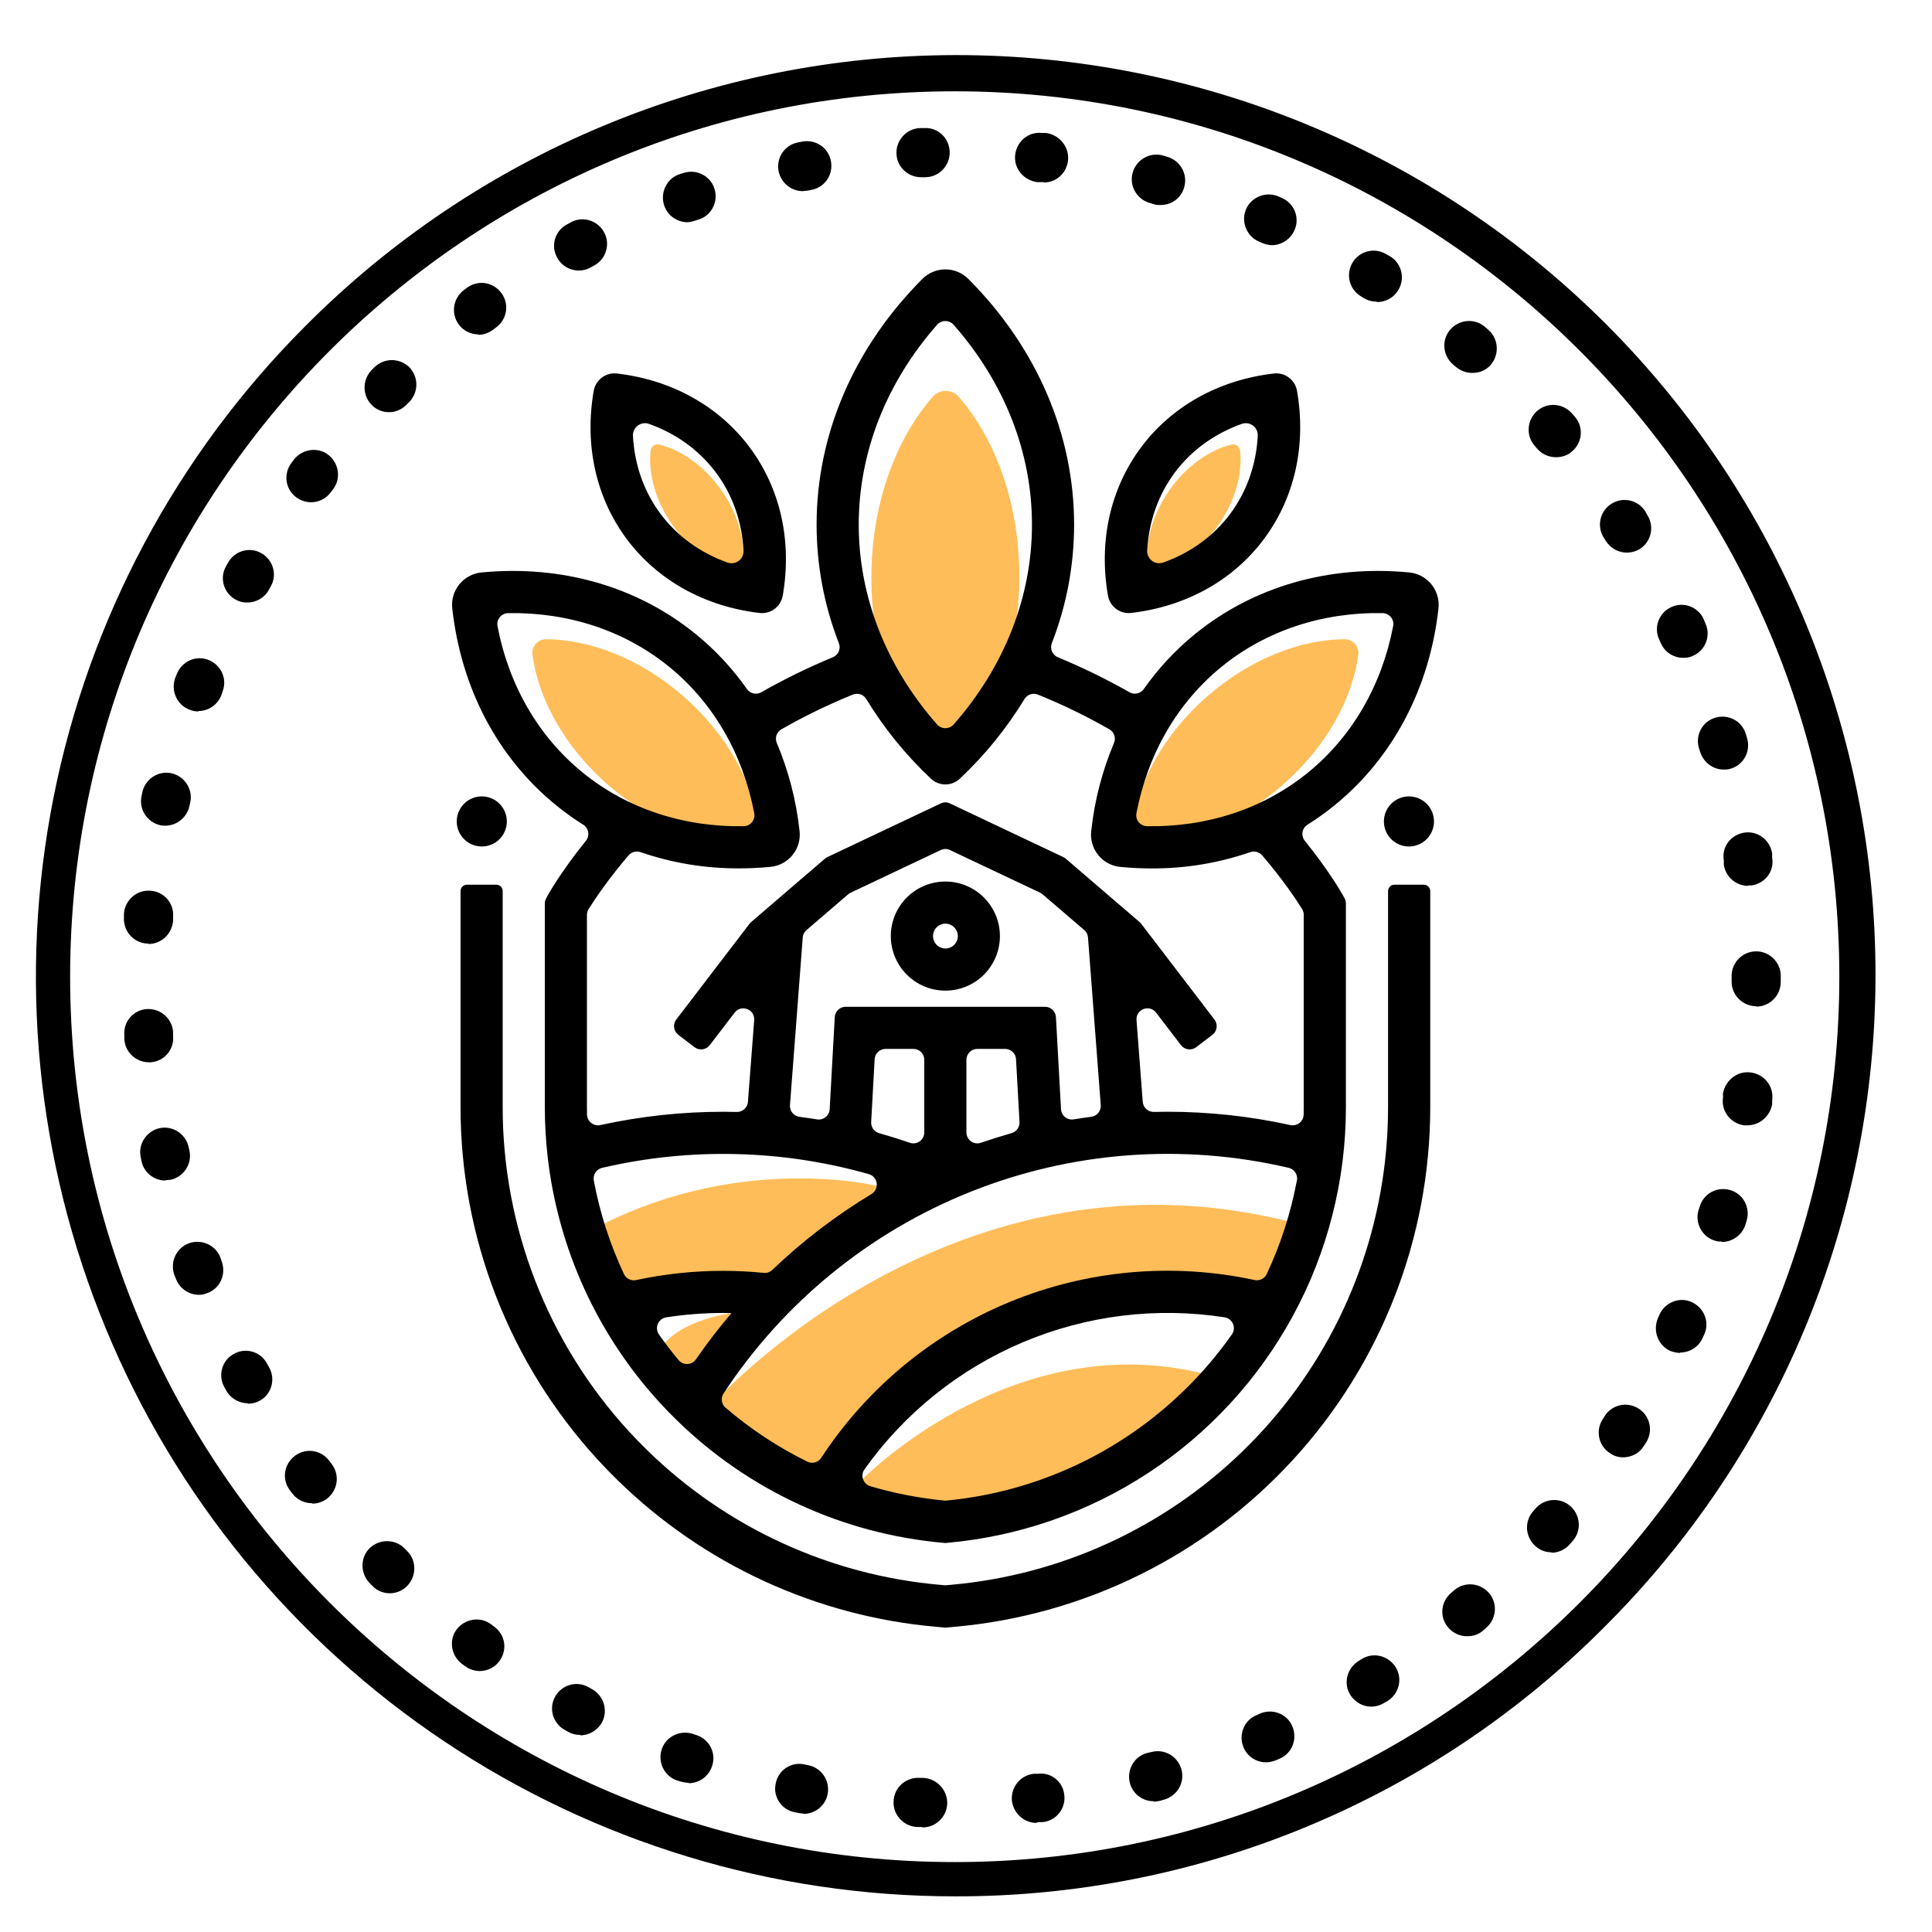 <svg xmlns="http://www.w3.org/2000/svg" xmlns:xlink="http://www.w3.org/1999/xlink" width="500" viewBox="0 0 375 375" height="500" preserveAspectRatio="xMidYMid meet"><defs><clipPath id="b942b34a57"><path d="M 87.57 52.281 L 280 52.281 L 280 300 L 87.57 300 Z M 87.57 52.281 " clip-rule="nonzero"></path></clipPath><clipPath id="e463bf0e96"><path d="M 6 10 L 365 10 L 365 368.25 L 6 368.25 Z M 6 10 " clip-rule="nonzero"></path></clipPath><clipPath id="0341a7aef9"><path d="M 24 24.699 L 345.645 24.699 L 345.645 354.699 L 24 354.699 Z M 24 24.699 " clip-rule="nonzero"></path></clipPath></defs><rect x="-37.5" width="450" fill="#ffffff" y="-37.5" height="450" fill-opacity="1"></rect><rect x="-37.5" width="450" fill="#ffffff" y="-37.5" height="450" fill-opacity="1"></rect><path fill="#ffbd59" d="M 141.977 254.871 C 141.977 254.871 130.062 256.406 127.512 263.18 C 127.512 263.18 131.547 268.953 134.457 267.633 C 137.363 266.316 143.414 254.59 143.414 254.59 Z M 141.977 254.871 " fill-opacity="1" fill-rule="nonzero"></path><path fill="#ffbd59" d="M 170.168 230.172 C 170.168 230.172 142.449 223.383 113.93 239.258 L 120.324 252.832 C 120.324 252.832 140.152 248.781 149.176 252.227 L 172.91 231.266 Z M 170.168 230.172 " fill-opacity="1" fill-rule="nonzero"></path><path fill="#ffbd59" d="M 167.395 287.133 C 167.395 287.133 198.25 255.5 237.152 267.617 C 237.152 267.617 218.125 295.008 183.465 295.129 C 170.184 294.645 164.68 289.918 164.68 289.918 Z M 167.395 287.133 " fill-opacity="1" fill-rule="nonzero"></path><path fill="#ffbd59" d="M 137.773 273.055 C 137.773 273.055 185.281 218.961 253.062 237.863 L 245.578 253.457 C 245.578 253.457 187.949 241.137 160.68 290.402 C 160.68 290.402 143.227 286.25 137.773 273.055 Z M 137.773 273.055 " fill-opacity="1" fill-rule="nonzero"></path><path fill="#ffbd59" d="M 260.988 124.074 C 252.348 124.129 242.535 127.945 234.227 135.25 C 225.918 142.555 220.875 151.793 219.715 160.359 C 219.688 160.551 219.684 160.738 219.699 160.93 C 219.715 161.117 219.746 161.305 219.805 161.488 C 219.859 161.672 219.93 161.844 220.023 162.012 C 220.117 162.176 220.227 162.332 220.352 162.477 C 220.477 162.617 220.617 162.746 220.77 162.859 C 220.922 162.973 221.086 163.07 221.262 163.148 C 221.434 163.223 221.613 163.281 221.801 163.324 C 221.988 163.363 222.176 163.379 222.367 163.379 C 231.004 163.324 240.82 159.512 249.133 152.203 C 257.449 144.895 262.488 135.652 263.645 127.09 C 263.672 126.902 263.676 126.711 263.66 126.523 C 263.645 126.332 263.609 126.145 263.555 125.965 C 263.5 125.781 263.426 125.605 263.332 125.441 C 263.242 125.273 263.133 125.117 263.004 124.977 C 262.879 124.832 262.738 124.703 262.586 124.594 C 262.434 124.48 262.27 124.383 262.094 124.305 C 261.922 124.23 261.738 124.172 261.555 124.133 C 261.367 124.094 261.18 124.074 260.988 124.074 Z M 260.988 124.074 " fill-opacity="1" fill-rule="nonzero"></path><path fill="#ffbd59" d="M 186.125 77.043 C 185.969 76.859 185.789 76.695 185.598 76.551 C 185.402 76.406 185.195 76.281 184.977 76.18 C 184.758 76.078 184.527 76.004 184.293 75.953 C 184.055 75.898 183.816 75.875 183.574 75.875 C 183.332 75.871 183.09 75.898 182.855 75.949 C 182.617 76 182.391 76.074 182.168 76.176 C 181.949 76.273 181.738 76.398 181.547 76.543 C 181.352 76.688 181.176 76.852 181.016 77.031 C 173.789 85.324 169.168 97.887 169.133 111.965 C 169.102 126.039 173.664 138.629 180.852 146.957 C 181.008 147.141 181.188 147.305 181.379 147.449 C 181.574 147.594 181.781 147.719 182 147.82 C 182.219 147.922 182.449 147.996 182.688 148.051 C 182.922 148.102 183.16 148.129 183.402 148.129 C 183.645 148.129 183.887 148.105 184.121 148.055 C 184.359 148.004 184.59 147.926 184.809 147.828 C 185.031 147.727 185.238 147.605 185.434 147.461 C 185.625 147.316 185.805 147.152 185.965 146.969 C 193.191 138.676 197.816 126.117 197.848 112.031 C 197.883 97.945 193.312 85.359 186.125 77.043 Z M 186.125 77.043 " fill-opacity="1" fill-rule="nonzero"></path><path fill="#ffbd59" d="M 239.008 86.293 C 234.68 87.379 230.23 90.496 226.953 95.184 C 223.68 99.867 222.289 105.121 222.754 109.562 C 222.773 109.762 222.836 109.945 222.934 110.117 C 223.035 110.289 223.168 110.43 223.332 110.543 C 223.496 110.66 223.676 110.734 223.871 110.77 C 224.066 110.805 224.262 110.801 224.453 110.75 C 228.781 109.664 233.238 106.547 236.512 101.859 C 239.789 97.168 241.176 91.918 240.711 87.48 C 240.688 87.281 240.625 87.098 240.523 86.926 C 240.422 86.758 240.289 86.613 240.129 86.5 C 239.965 86.387 239.785 86.312 239.59 86.277 C 239.395 86.238 239.203 86.246 239.008 86.293 Z M 239.008 86.293 " fill-opacity="1" fill-rule="nonzero"></path><path fill="#ffbd59" d="M 106 124.074 C 114.641 124.129 124.453 127.945 132.762 135.25 C 141.074 142.555 146.117 151.793 147.273 160.359 C 147.301 160.551 147.305 160.738 147.289 160.93 C 147.277 161.117 147.242 161.305 147.188 161.488 C 147.133 161.672 147.059 161.844 146.965 162.012 C 146.871 162.176 146.762 162.332 146.637 162.477 C 146.512 162.617 146.371 162.746 146.219 162.859 C 146.066 162.973 145.902 163.07 145.727 163.148 C 145.555 163.223 145.375 163.281 145.188 163.324 C 145 163.363 144.812 163.379 144.621 163.379 C 135.984 163.324 126.172 159.512 117.855 152.203 C 109.539 144.895 104.5 135.652 103.344 127.09 C 103.316 126.902 103.312 126.711 103.328 126.523 C 103.344 126.332 103.379 126.145 103.434 125.965 C 103.488 125.781 103.562 125.605 103.656 125.441 C 103.746 125.273 103.855 125.117 103.984 124.977 C 104.109 124.832 104.25 124.703 104.402 124.594 C 104.559 124.48 104.719 124.383 104.895 124.305 C 105.07 124.23 105.25 124.172 105.438 124.133 C 105.621 124.094 105.812 124.074 106 124.074 Z M 106 124.074 " fill-opacity="1" fill-rule="nonzero"></path><path fill="#ffbd59" d="M 127.98 86.293 C 132.309 87.379 136.762 90.496 140.035 95.184 C 143.309 99.867 144.699 105.121 144.234 109.562 C 144.215 109.762 144.156 109.945 144.055 110.117 C 143.953 110.289 143.82 110.43 143.656 110.543 C 143.496 110.66 143.316 110.734 143.117 110.77 C 142.922 110.805 142.73 110.801 142.535 110.75 C 138.207 109.664 133.754 106.547 130.477 101.859 C 127.203 97.168 125.812 91.918 126.277 87.48 C 126.301 87.281 126.363 87.098 126.465 86.926 C 126.566 86.758 126.699 86.613 126.863 86.5 C 127.023 86.387 127.203 86.312 127.398 86.277 C 127.594 86.238 127.789 86.246 127.98 86.293 Z M 127.98 86.293 " fill-opacity="1" fill-rule="nonzero"></path><path fill="#000000" d="M 276.355 171.719 L 270.668 171.719 C 270.504 171.719 270.344 171.75 270.191 171.812 C 270.039 171.875 269.902 171.965 269.789 172.082 C 269.672 172.199 269.578 172.336 269.516 172.488 C 269.453 172.641 269.422 172.801 269.422 172.965 L 269.422 214.898 C 269.422 218.465 269.219 222.023 268.809 225.57 C 268.504 228.203 268.09 230.824 267.562 233.422 C 267.035 236.023 266.398 238.598 265.652 241.141 C 264.902 243.688 264.051 246.195 263.086 248.668 C 262.125 251.141 261.059 253.566 259.891 255.949 C 258.719 258.332 257.453 260.656 256.082 262.93 C 254.715 265.203 253.25 267.414 251.691 269.562 C 250.137 271.707 248.488 273.785 246.754 275.793 C 245.02 277.801 243.199 279.73 241.301 281.578 C 239.398 283.43 237.422 285.199 235.371 286.879 C 233.32 288.562 231.199 290.152 229.012 291.656 C 226.824 293.156 224.578 294.559 222.27 295.867 C 219.961 297.176 217.602 298.383 215.191 299.492 C 212.777 300.598 210.324 301.598 207.828 302.496 C 205.332 303.395 202.801 304.18 200.234 304.863 C 197.672 305.543 195.082 306.109 192.469 306.57 C 189.855 307.027 187.23 307.375 184.586 307.609 L 183.492 307.707 L 182.398 307.609 C 177.098 307.141 171.871 306.223 166.727 304.855 C 161.582 303.492 156.594 301.695 151.758 299.469 C 146.922 297.246 142.309 294.625 137.926 291.605 C 133.539 288.59 129.445 285.219 125.637 281.496 C 124.402 280.301 123.172 279.031 121.973 277.719 C 118.082 273.469 114.617 268.895 111.578 263.996 C 108.535 259.102 105.973 253.969 103.887 248.594 C 101.801 243.223 100.227 237.703 99.164 232.039 C 98.102 226.375 97.57 220.66 97.57 214.898 L 97.57 172.965 C 97.57 172.801 97.539 172.641 97.477 172.488 C 97.414 172.336 97.324 172.199 97.207 172.082 C 97.09 171.965 96.953 171.875 96.801 171.812 C 96.648 171.75 96.492 171.719 96.324 171.719 L 90.637 171.719 C 90.473 171.719 90.312 171.75 90.16 171.812 C 90.008 171.875 89.871 171.965 89.754 172.082 C 89.637 172.199 89.547 172.336 89.484 172.488 C 89.422 172.641 89.391 172.801 89.391 172.965 L 89.391 214.898 C 89.391 218.027 89.535 221.148 89.824 224.262 C 90.113 227.379 90.547 230.473 91.121 233.547 C 91.699 236.621 92.414 239.664 93.273 242.672 C 94.133 245.68 95.129 248.641 96.262 251.559 C 97.395 254.473 98.66 257.332 100.055 260.129 C 101.453 262.93 102.98 265.656 104.629 268.312 C 106.281 270.973 108.051 273.547 109.941 276.039 C 111.832 278.531 113.832 280.934 115.945 283.242 C 117.25 284.668 118.598 286.059 119.934 287.359 C 124.074 291.406 128.531 295.07 133.301 298.352 C 138.07 301.633 143.086 304.484 148.348 306.906 C 153.605 309.324 159.035 311.277 164.633 312.766 C 170.227 314.25 175.91 315.25 181.676 315.758 L 183.496 315.922 L 185.32 315.758 C 186.875 315.621 188.43 315.445 189.98 315.234 C 191.527 315.023 193.07 314.777 194.609 314.496 C 196.148 314.215 197.68 313.895 199.199 313.543 C 200.723 313.188 202.238 312.801 203.742 312.379 C 205.25 311.953 206.742 311.496 208.227 311.004 C 209.711 310.512 211.184 309.984 212.641 309.426 C 214.102 308.863 215.547 308.27 216.98 307.645 C 218.414 307.016 219.828 306.355 221.23 305.664 C 222.633 304.969 224.016 304.246 225.383 303.488 C 226.754 302.73 228.102 301.941 229.434 301.121 C 230.766 300.301 232.078 299.453 233.367 298.57 C 234.66 297.691 235.93 296.781 237.18 295.84 C 238.43 294.902 239.66 293.934 240.863 292.938 C 242.07 291.941 243.25 290.918 244.406 289.867 C 245.566 288.816 246.699 287.738 247.805 286.637 C 248.914 285.531 249.996 284.402 251.051 283.25 C 252.105 282.098 253.133 280.918 254.137 279.719 C 255.137 278.516 256.109 277.293 257.055 276.047 C 257.996 274.801 258.914 273.535 259.797 272.246 C 260.684 270.957 261.539 269.648 262.363 268.32 C 263.188 266.992 263.984 265.645 264.746 264.281 C 265.508 262.914 266.238 261.535 266.938 260.137 C 267.637 258.734 268.301 257.32 268.934 255.891 C 269.566 254.461 270.168 253.02 270.734 251.562 C 271.301 250.105 271.832 248.637 272.332 247.152 C 272.828 245.672 273.293 244.18 273.723 242.676 C 274.148 241.172 274.543 239.66 274.902 238.137 C 275.262 236.613 275.586 235.086 275.875 233.551 C 276.164 232.012 276.414 230.469 276.633 228.922 C 276.848 227.371 277.027 225.82 277.172 224.262 C 277.32 222.707 277.426 221.148 277.5 219.586 C 277.574 218.023 277.609 216.461 277.609 214.898 L 277.609 172.965 C 277.609 172.797 277.578 172.641 277.512 172.484 C 277.449 172.332 277.359 172.199 277.242 172.082 C 277.125 171.965 276.988 171.875 276.836 171.812 C 276.684 171.75 276.523 171.719 276.355 171.719 Z M 276.355 171.719 " fill-opacity="1" fill-rule="nonzero"></path><path fill="#000000" d="M 219.082 119 C 219.242 119 219.402 118.988 219.562 118.969 C 230.203 117.73 239.355 112.641 245.328 104.633 C 251.305 96.625 253.586 86.402 251.746 75.848 C 251.656 75.332 251.473 74.855 251.199 74.41 C 250.926 73.965 250.578 73.59 250.16 73.277 C 249.742 72.965 249.281 72.742 248.777 72.605 C 248.273 72.473 247.762 72.434 247.242 72.496 C 236.602 73.734 227.445 78.824 221.473 86.836 C 215.5 94.844 213.223 105.059 215.059 115.617 C 215.141 116.09 215.305 116.535 215.543 116.949 C 215.785 117.367 216.09 117.73 216.457 118.039 C 216.824 118.348 217.234 118.586 217.684 118.75 C 218.137 118.914 218.602 118.996 219.082 119 Z M 228.031 91.723 C 231.262 87.391 235.75 84.156 241.031 82.273 C 241.211 82.211 241.395 82.168 241.586 82.152 C 241.777 82.133 241.965 82.141 242.156 82.168 C 242.344 82.195 242.527 82.25 242.703 82.324 C 242.879 82.395 243.047 82.492 243.199 82.605 C 243.352 82.719 243.488 82.852 243.609 83 C 243.73 83.148 243.832 83.309 243.914 83.48 C 243.996 83.652 244.055 83.832 244.094 84.02 C 244.129 84.207 244.145 84.398 244.133 84.59 C 243.832 90.188 242.008 95.406 238.777 99.742 C 235.543 104.074 231.059 107.305 225.781 109.188 C 225.598 109.25 225.414 109.293 225.223 109.309 C 225.031 109.328 224.84 109.324 224.652 109.293 C 224.461 109.266 224.277 109.215 224.102 109.141 C 223.926 109.066 223.762 108.973 223.605 108.855 C 223.453 108.742 223.316 108.609 223.195 108.461 C 223.074 108.312 222.973 108.152 222.891 107.98 C 222.809 107.805 222.75 107.625 222.711 107.438 C 222.676 107.25 222.66 107.059 222.672 106.867 C 222.973 101.273 224.797 96.055 228.031 91.723 Z M 228.031 91.723 " fill-opacity="1" fill-rule="nonzero"></path><path fill="#000000" d="M 121.656 104.637 C 127.633 112.641 136.781 117.73 147.426 118.977 C 147.945 119.039 148.457 119 148.961 118.863 C 149.465 118.73 149.926 118.504 150.348 118.191 C 150.766 117.879 151.109 117.5 151.383 117.055 C 151.656 116.609 151.84 116.129 151.93 115.617 C 153.766 105.059 151.488 94.836 145.516 86.836 C 139.539 78.836 130.387 73.734 119.746 72.496 C 119.227 72.434 118.715 72.473 118.211 72.609 C 117.707 72.742 117.242 72.969 116.824 73.281 C 116.406 73.594 116.062 73.973 115.789 74.418 C 115.516 74.863 115.332 75.34 115.242 75.855 C 113.406 86.41 115.684 96.633 121.66 104.641 Z M 125.965 82.273 C 131.246 84.156 135.73 87.391 138.965 91.723 C 142.199 96.055 144.023 101.273 144.32 106.871 C 144.332 107.062 144.316 107.25 144.277 107.441 C 144.242 107.629 144.184 107.809 144.102 107.98 C 144.02 108.156 143.918 108.316 143.797 108.465 C 143.676 108.613 143.539 108.746 143.383 108.859 C 143.23 108.973 143.066 109.07 142.887 109.145 C 142.711 109.215 142.527 109.27 142.34 109.297 C 142.148 109.324 141.961 109.332 141.77 109.312 C 141.578 109.297 141.391 109.254 141.211 109.191 C 135.93 107.309 131.445 104.078 128.211 99.742 C 124.977 95.41 123.152 90.191 122.855 84.594 C 122.848 84.402 122.859 84.211 122.898 84.023 C 122.934 83.836 122.992 83.656 123.074 83.48 C 123.156 83.309 123.258 83.148 123.379 83 C 123.5 82.852 123.637 82.719 123.793 82.605 C 123.945 82.488 124.109 82.395 124.289 82.32 C 124.465 82.246 124.648 82.195 124.836 82.168 C 125.027 82.137 125.215 82.133 125.406 82.148 C 125.598 82.168 125.785 82.207 125.965 82.273 Z M 125.965 82.273 " fill-opacity="1" fill-rule="nonzero"></path><g clip-path="url(#b942b34a57)"><path fill="#000000" d="M 273.516 111.109 C 257.996 109.629 243.324 113.828 231.973 123.051 C 228.152 126.16 224.828 129.73 221.992 133.762 C 221.84 133.977 221.652 134.156 221.434 134.297 C 221.215 134.441 220.977 134.543 220.723 134.598 C 220.465 134.652 220.207 134.66 219.945 134.617 C 219.688 134.574 219.445 134.488 219.219 134.355 C 214.734 131.809 210.105 129.547 205.34 127.578 C 205.082 127.473 204.855 127.328 204.656 127.133 C 204.461 126.941 204.305 126.719 204.195 126.469 C 204.082 126.215 204.023 125.949 204.016 125.676 C 204.008 125.398 204.055 125.129 204.148 124.871 C 207.027 117.461 208.473 109.785 208.484 101.836 C 208.484 84.281 201.215 67.434 187.965 54.152 C 187.672 53.855 187.355 53.594 187.008 53.359 C 186.664 53.129 186.301 52.934 185.914 52.773 C 185.531 52.613 185.137 52.492 184.727 52.41 C 184.32 52.328 183.906 52.289 183.492 52.289 C 183.074 52.289 182.664 52.328 182.258 52.41 C 181.848 52.492 181.453 52.613 181.07 52.773 C 180.684 52.934 180.32 53.129 179.977 53.359 C 179.629 53.594 179.312 53.855 179.02 54.152 C 165.77 67.438 158.5 84.285 158.5 101.836 C 158.512 109.785 159.957 117.465 162.836 124.875 C 162.934 125.133 162.977 125.398 162.969 125.676 C 162.961 125.949 162.902 126.215 162.793 126.469 C 162.68 126.719 162.527 126.941 162.328 127.133 C 162.129 127.328 161.902 127.473 161.648 127.578 C 156.879 129.547 152.254 131.809 147.773 134.359 C 147.547 134.492 147.301 134.578 147.043 134.617 C 146.785 134.66 146.527 134.652 146.27 134.598 C 146.012 134.543 145.773 134.445 145.555 134.301 C 145.336 134.156 145.148 133.977 144.996 133.762 C 142.16 129.73 138.836 126.16 135.012 123.051 C 123.668 113.828 108.992 109.629 93.473 111.109 C 93.055 111.148 92.645 111.23 92.242 111.348 C 91.84 111.469 91.453 111.629 91.086 111.828 C 90.715 112.023 90.367 112.258 90.043 112.523 C 89.719 112.789 89.426 113.086 89.16 113.414 C 88.895 113.738 88.664 114.086 88.469 114.457 C 88.273 114.832 88.117 115.219 88 115.621 C 87.883 116.023 87.805 116.434 87.766 116.852 C 87.73 117.27 87.738 117.688 87.785 118.105 C 89.512 133.602 96.617 147.105 107.969 156.328 C 109.637 157.684 111.387 158.934 113.211 160.078 C 113.465 160.238 113.676 160.445 113.844 160.695 C 114.008 160.949 114.117 161.223 114.164 161.52 C 114.215 161.82 114.199 162.113 114.125 162.406 C 114.047 162.699 113.914 162.961 113.723 163.195 C 108.754 169.363 106.371 173.688 106.246 173.918 L 106.008 174.359 C 105.836 174.676 105.75 175.012 105.75 175.371 L 105.75 214.895 C 105.75 218.145 105.938 221.383 106.309 224.609 C 106.816 229.023 107.664 233.367 108.855 237.645 C 110.043 241.926 111.559 246.086 113.402 250.125 C 115.246 254.168 117.391 258.039 119.844 261.742 C 122.293 265.445 125.02 268.934 128.02 272.211 C 129.102 273.395 130.23 274.562 131.367 275.664 C 134.84 279.059 138.574 282.129 142.574 284.879 C 146.574 287.633 150.777 290.02 155.188 292.047 C 159.598 294.078 164.148 295.715 168.84 296.957 C 173.531 298.203 178.293 299.039 183.129 299.465 L 183.492 299.5 L 183.855 299.465 C 187.324 299.156 190.758 298.637 194.16 297.902 C 197.562 297.172 200.91 296.234 204.195 295.09 C 207.484 293.949 210.691 292.609 213.812 291.07 C 216.938 289.535 219.953 287.812 222.863 285.902 C 225.773 283.996 228.559 281.918 231.215 279.668 C 233.871 277.418 236.379 275.016 238.738 272.457 C 241.102 269.898 243.297 267.207 245.324 264.379 C 247.355 261.551 249.203 258.609 250.871 255.555 C 254.273 249.32 256.852 242.762 258.605 235.879 C 260.363 228.992 261.238 222 261.238 214.898 L 261.238 175.375 C 261.238 175.016 261.152 174.676 260.98 174.363 L 260.742 173.922 C 260.617 173.691 258.238 169.367 253.266 163.199 C 253.074 162.961 252.941 162.699 252.863 162.406 C 252.785 162.113 252.77 161.816 252.82 161.52 C 252.871 161.219 252.98 160.945 253.148 160.691 C 253.316 160.441 253.527 160.234 253.785 160.074 C 255.605 158.93 257.352 157.68 259.02 156.324 C 270.367 147.102 277.477 133.598 279.207 118.105 C 279.254 117.688 279.258 117.27 279.223 116.852 C 279.188 116.434 279.109 116.023 278.992 115.621 C 278.871 115.219 278.715 114.828 278.52 114.457 C 278.324 114.086 278.094 113.738 277.832 113.41 C 277.566 113.086 277.27 112.789 276.945 112.523 C 276.621 112.254 276.277 112.023 275.906 111.824 C 275.535 111.629 275.148 111.469 274.746 111.348 C 274.344 111.227 273.934 111.148 273.516 111.109 Z M 181.883 63.043 C 182.086 62.812 182.328 62.633 182.609 62.508 C 182.891 62.379 183.184 62.316 183.492 62.316 C 183.801 62.316 184.094 62.379 184.375 62.508 C 184.656 62.633 184.898 62.812 185.102 63.043 C 194.949 74.234 200.305 87.801 200.305 101.832 C 200.305 115.863 194.949 129.422 185.102 140.613 C 184.898 140.844 184.656 141.023 184.375 141.148 C 184.094 141.277 183.801 141.34 183.492 141.34 C 183.184 141.34 182.891 141.277 182.609 141.148 C 182.328 141.023 182.086 140.844 181.883 140.613 C 172.035 129.422 166.68 115.859 166.68 101.832 C 166.68 87.805 172.035 74.234 181.883 63.043 Z M 113.125 149.977 C 104.523 142.988 98.773 133.047 96.566 121.531 C 96.508 121.223 96.52 120.918 96.594 120.613 C 96.672 120.309 96.809 120.035 97.008 119.793 C 97.203 119.551 97.445 119.359 97.727 119.223 C 98.008 119.086 98.305 119.012 98.617 119.008 C 110.34 118.812 121.25 122.41 129.852 129.398 C 138.449 136.387 144.188 146.328 146.402 157.844 C 146.461 158.148 146.449 158.457 146.375 158.758 C 146.297 159.062 146.16 159.336 145.961 159.578 C 145.766 159.824 145.523 160.012 145.242 160.152 C 144.961 160.289 144.664 160.359 144.352 160.367 C 132.637 160.559 121.727 156.965 113.129 149.977 Z M 121.113 247.305 C 118.395 241.504 116.441 235.457 115.262 229.164 C 115.207 228.895 115.207 228.625 115.258 228.355 C 115.309 228.086 115.406 227.836 115.555 227.605 C 115.703 227.375 115.887 227.18 116.109 227.02 C 116.332 226.859 116.578 226.75 116.844 226.684 C 125.387 224.691 134.043 223.797 142.812 224.004 C 151.582 224.207 160.184 225.504 168.625 227.895 C 169.035 228.008 169.379 228.223 169.656 228.543 C 169.938 228.867 170.105 229.238 170.16 229.656 C 170.215 230.078 170.152 230.48 169.969 230.863 C 169.781 231.246 169.508 231.547 169.145 231.766 C 162.191 235.969 155.777 240.875 149.902 246.488 C 149.434 246.934 148.879 247.125 148.234 247.062 C 145.633 246.805 143.004 246.668 140.387 246.668 C 134.688 246.668 129.055 247.266 123.488 248.457 C 123.254 248.512 123.016 248.523 122.781 248.496 C 122.543 248.469 122.316 248.402 122.102 248.297 C 121.883 248.191 121.691 248.055 121.523 247.883 C 121.355 247.715 121.219 247.52 121.117 247.305 Z M 164.145 195.418 C 163.875 195.418 163.613 195.469 163.359 195.566 C 163.109 195.668 162.883 195.812 162.688 195.996 C 162.488 196.184 162.336 196.398 162.219 196.645 C 162.105 196.891 162.043 197.148 162.027 197.422 L 161.039 215.293 C 161.023 215.598 160.945 215.883 160.809 216.152 C 160.668 216.418 160.48 216.648 160.246 216.836 C 160.008 217.027 159.742 217.156 159.453 217.234 C 159.16 217.309 158.863 217.32 158.566 217.27 C 157.441 217.09 156.316 216.922 155.184 216.773 C 154.914 216.738 154.66 216.656 154.422 216.523 C 154.184 216.395 153.977 216.223 153.805 216.012 C 153.633 215.801 153.508 215.562 153.426 215.305 C 153.344 215.043 153.312 214.777 153.332 214.508 L 155.812 181.969 C 155.859 181.387 156.102 180.902 156.547 180.523 L 164.629 173.582 C 164.773 173.457 164.93 173.355 165.105 173.273 L 182.59 165 C 183.195 164.715 183.797 164.715 184.402 165 L 201.887 173.273 C 202.062 173.355 202.219 173.457 202.363 173.582 L 210.445 180.52 C 210.891 180.902 211.133 181.383 211.18 181.969 L 213.656 214.508 C 213.676 214.777 213.645 215.043 213.562 215.301 C 213.48 215.562 213.352 215.797 213.18 216.008 C 213.008 216.215 212.801 216.387 212.566 216.52 C 212.328 216.648 212.074 216.734 211.805 216.766 C 210.672 216.914 209.543 217.082 208.422 217.266 C 208.121 217.316 207.828 217.305 207.535 217.23 C 207.242 217.152 206.977 217.023 206.742 216.836 C 206.504 216.645 206.316 216.418 206.176 216.148 C 206.039 215.883 205.961 215.598 205.941 215.293 L 204.957 197.422 C 204.941 197.148 204.875 196.891 204.762 196.645 C 204.648 196.398 204.492 196.184 204.297 195.996 C 204.098 195.812 203.875 195.668 203.621 195.566 C 203.371 195.469 203.109 195.418 202.836 195.418 Z M 197.887 217.789 C 197.898 218.031 197.871 218.266 197.801 218.5 C 197.734 218.73 197.629 218.945 197.488 219.141 C 197.348 219.336 197.176 219.504 196.977 219.641 C 196.781 219.781 196.562 219.883 196.332 219.945 C 194.336 220.512 192.355 221.133 190.387 221.812 C 190.227 221.867 190.066 221.902 189.898 221.918 C 189.73 221.934 189.562 221.93 189.395 221.906 C 189.227 221.879 189.066 221.836 188.91 221.773 C 188.754 221.711 188.605 221.633 188.469 221.531 C 188.332 221.434 188.207 221.324 188.098 221.195 C 187.988 221.066 187.895 220.93 187.816 220.777 C 187.738 220.629 187.68 220.473 187.641 220.309 C 187.602 220.145 187.582 219.977 187.582 219.809 L 187.582 205.715 C 187.582 205.434 187.637 205.16 187.742 204.902 C 187.852 204.641 188.004 204.414 188.203 204.215 C 188.402 204.016 188.629 203.859 188.891 203.754 C 189.148 203.645 189.422 203.59 189.703 203.59 L 195.094 203.59 C 195.363 203.594 195.625 203.641 195.879 203.742 C 196.129 203.844 196.355 203.984 196.551 204.172 C 196.75 204.359 196.902 204.574 197.02 204.82 C 197.133 205.066 197.195 205.324 197.211 205.598 Z M 179.398 205.715 L 179.398 219.809 C 179.398 219.977 179.379 220.145 179.34 220.309 C 179.301 220.473 179.242 220.629 179.164 220.777 C 179.09 220.93 178.996 221.066 178.883 221.195 C 178.773 221.324 178.648 221.434 178.512 221.531 C 178.375 221.633 178.23 221.711 178.074 221.773 C 177.914 221.836 177.754 221.879 177.586 221.906 C 177.422 221.93 177.254 221.934 177.086 221.918 C 176.918 221.902 176.754 221.867 176.594 221.812 C 174.629 221.133 172.648 220.512 170.648 219.945 C 170.418 219.883 170.199 219.781 170.004 219.641 C 169.805 219.504 169.633 219.336 169.492 219.141 C 169.352 218.945 169.246 218.73 169.176 218.5 C 169.109 218.266 169.082 218.027 169.094 217.789 L 169.766 205.598 C 169.781 205.324 169.848 205.066 169.961 204.82 C 170.074 204.574 170.23 204.359 170.426 204.172 C 170.625 203.984 170.848 203.844 171.102 203.742 C 171.352 203.641 171.613 203.59 171.887 203.59 L 177.273 203.59 C 177.559 203.59 177.828 203.645 178.09 203.75 C 178.352 203.859 178.582 204.012 178.781 204.211 C 178.98 204.414 179.133 204.641 179.242 204.902 C 179.348 205.164 179.402 205.438 179.402 205.719 Z M 131.703 263.984 C 130.367 262.379 129.098 260.723 127.902 259.016 C 127.801 258.867 127.715 258.711 127.652 258.539 C 127.59 258.371 127.551 258.199 127.531 258.02 C 127.512 257.84 127.516 257.66 127.543 257.48 C 127.57 257.305 127.617 257.133 127.688 256.965 C 127.758 256.801 127.852 256.645 127.961 256.5 C 128.07 256.359 128.195 256.23 128.336 256.121 C 128.48 256.008 128.633 255.918 128.801 255.848 C 128.965 255.773 129.137 255.723 129.312 255.695 C 132.984 255.129 136.68 254.844 140.395 254.844 C 140.926 254.844 141.453 254.859 141.984 254.871 C 139.531 257.742 137.23 260.734 135.082 263.84 C 134.988 263.977 134.883 264.098 134.762 264.207 C 134.637 264.316 134.508 264.41 134.363 264.492 C 134.219 264.57 134.066 264.633 133.91 264.676 C 133.754 264.719 133.594 264.746 133.43 264.75 C 133.266 264.758 133.102 264.746 132.941 264.715 C 132.781 264.684 132.625 264.637 132.477 264.57 C 132.324 264.504 132.188 264.422 132.055 264.32 C 131.926 264.223 131.809 264.109 131.703 263.984 Z M 239.105 259.012 C 236.375 262.895 233.309 266.496 229.906 269.809 C 226.805 272.84 223.469 275.59 219.902 278.051 C 216.332 280.516 212.582 282.66 208.648 284.488 C 204.715 286.312 200.656 287.797 196.473 288.934 C 192.285 290.07 188.035 290.844 183.719 291.258 C 183.566 291.273 183.418 291.273 183.266 291.258 C 178.398 290.785 173.617 289.855 168.926 288.473 C 168.766 288.422 168.609 288.355 168.461 288.273 C 168.316 288.188 168.18 288.086 168.059 287.969 C 167.938 287.852 167.828 287.719 167.738 287.578 C 167.645 287.434 167.574 287.281 167.52 287.121 C 167.461 286.961 167.426 286.797 167.41 286.625 C 167.395 286.457 167.398 286.289 167.426 286.121 C 167.449 285.953 167.492 285.789 167.555 285.633 C 167.621 285.477 167.699 285.328 167.801 285.191 C 169.73 282.473 171.844 279.902 174.129 277.48 C 176.418 275.055 178.863 272.801 181.465 270.715 C 184.066 268.629 186.797 266.734 189.66 265.027 C 192.523 263.32 195.492 261.816 198.562 260.52 C 201.633 259.227 204.781 258.145 208 257.285 C 211.223 256.426 214.484 255.789 217.793 255.383 C 221.102 254.973 224.426 254.797 227.758 254.848 C 231.09 254.898 234.406 255.18 237.699 255.691 C 237.879 255.719 238.047 255.77 238.215 255.84 C 238.379 255.914 238.531 256.004 238.676 256.117 C 238.816 256.227 238.941 256.355 239.051 256.496 C 239.164 256.641 239.254 256.797 239.324 256.961 C 239.395 257.129 239.441 257.301 239.469 257.477 C 239.496 257.656 239.5 257.836 239.48 258.016 C 239.461 258.195 239.422 258.367 239.355 258.539 C 239.293 258.707 239.211 258.863 239.105 259.012 Z M 251.719 229.16 C 250.535 235.453 248.586 241.5 245.867 247.301 C 245.766 247.516 245.629 247.707 245.461 247.879 C 245.289 248.047 245.098 248.184 244.883 248.289 C 244.668 248.395 244.438 248.461 244.203 248.488 C 243.965 248.516 243.727 248.5 243.492 248.449 C 241.523 248.023 239.543 247.676 237.551 247.398 C 235.555 247.125 233.551 246.926 231.543 246.801 C 229.531 246.676 227.52 246.629 225.508 246.656 C 223.496 246.684 221.484 246.785 219.48 246.965 C 217.473 247.141 215.477 247.395 213.492 247.723 C 211.504 248.051 209.535 248.453 207.578 248.93 C 205.621 249.406 203.684 249.957 201.77 250.578 C 199.855 251.199 197.965 251.895 196.102 252.66 C 194.242 253.422 192.41 254.254 190.609 255.156 C 188.809 256.059 187.047 257.027 185.316 258.062 C 183.59 259.098 181.902 260.195 180.258 261.355 C 178.613 262.52 177.016 263.738 175.461 265.02 C 173.91 266.301 172.406 267.641 170.953 269.035 C 169.504 270.43 168.105 271.879 166.762 273.375 C 165.418 274.875 164.133 276.426 162.906 278.02 C 161.68 279.617 160.512 281.258 159.41 282.941 C 159.27 283.16 159.098 283.344 158.891 283.5 C 158.684 283.652 158.457 283.766 158.207 283.836 C 157.961 283.906 157.707 283.934 157.449 283.91 C 157.191 283.887 156.949 283.82 156.715 283.711 C 150.973 280.887 145.676 277.391 140.82 273.223 C 140.629 273.055 140.469 272.859 140.348 272.637 C 140.227 272.41 140.148 272.172 140.113 271.922 C 140.078 271.668 140.086 271.418 140.145 271.168 C 140.199 270.918 140.297 270.688 140.438 270.473 C 141.875 268.281 143.398 266.148 145 264.074 C 146.602 262 148.281 259.988 150.035 258.043 C 151.789 256.098 153.617 254.219 155.516 252.41 C 157.414 250.605 159.379 248.871 161.41 247.215 C 163.438 245.555 165.531 243.977 167.68 242.48 C 169.832 240.98 172.035 239.566 174.293 238.234 C 176.555 236.906 178.859 235.664 181.211 234.508 C 183.566 233.355 185.961 232.289 188.395 231.32 C 190.828 230.348 193.297 229.469 195.797 228.684 C 198.301 227.902 200.828 227.215 203.379 226.621 C 205.934 226.031 208.508 225.539 211.098 225.141 C 213.688 224.746 216.293 224.453 218.906 224.254 C 221.52 224.059 224.137 223.961 226.758 223.965 C 229.379 223.969 231.996 224.07 234.609 224.273 C 237.223 224.473 239.824 224.777 242.418 225.176 C 245.008 225.578 247.578 226.074 250.133 226.672 C 250.398 226.734 250.648 226.848 250.871 227.004 C 251.098 227.164 251.285 227.359 251.438 227.594 C 251.586 227.824 251.688 228.074 251.738 228.348 C 251.789 228.617 251.789 228.887 251.734 229.16 Z M 253.051 177.582 L 253.051 214.898 C 253.051 215.379 253.047 215.855 253.039 216.336 C 253.031 216.656 252.957 216.957 252.812 217.246 C 252.668 217.531 252.473 217.773 252.219 217.969 C 251.969 218.168 251.684 218.301 251.371 218.371 C 251.059 218.441 250.746 218.441 250.434 218.371 C 242.582 216.648 234.633 215.789 226.594 215.789 C 225.73 215.789 224.855 215.805 223.988 215.824 C 223.719 215.832 223.453 215.789 223.195 215.699 C 222.941 215.605 222.711 215.465 222.508 215.285 C 222.305 215.102 222.141 214.891 222.02 214.645 C 221.898 214.398 221.828 214.141 221.805 213.871 L 220.598 198 C 220.438 195.895 223.113 194.875 224.398 196.551 L 229.223 202.855 C 229.391 203.078 229.598 203.262 229.844 203.402 C 230.086 203.543 230.348 203.633 230.625 203.668 C 230.906 203.707 231.18 203.688 231.453 203.613 C 231.723 203.543 231.973 203.422 232.195 203.25 L 235.324 200.859 C 235.547 200.688 235.73 200.48 235.871 200.238 C 236.012 199.992 236.102 199.734 236.137 199.453 C 236.176 199.176 236.156 198.898 236.082 198.629 C 236.012 198.355 235.891 198.109 235.719 197.887 L 221.492 179.289 C 221.398 179.172 221.301 179.062 221.188 178.969 L 206.848 166.66 C 206.703 166.539 206.547 166.438 206.375 166.355 L 184.395 155.953 C 183.789 155.668 183.184 155.668 182.582 155.953 L 160.602 166.355 C 160.43 166.438 160.27 166.539 160.125 166.66 L 145.797 178.969 C 145.684 179.062 145.582 179.172 145.492 179.289 L 131.266 197.887 C 131.094 198.109 130.973 198.355 130.902 198.629 C 130.828 198.902 130.812 199.176 130.848 199.453 C 130.887 199.734 130.977 199.996 131.117 200.238 C 131.258 200.48 131.441 200.688 131.664 200.859 L 134.793 203.25 C 135.02 203.422 135.266 203.543 135.535 203.617 C 135.809 203.688 136.086 203.707 136.363 203.668 C 136.641 203.633 136.902 203.543 137.145 203.402 C 137.391 203.262 137.598 203.078 137.766 202.855 L 142.586 196.559 C 143.867 194.883 146.547 195.902 146.387 198.008 L 145.176 213.871 C 145.156 214.145 145.086 214.402 144.965 214.645 C 144.844 214.891 144.68 215.105 144.477 215.285 C 144.273 215.469 144.043 215.605 143.789 215.699 C 143.531 215.793 143.266 215.836 142.992 215.828 C 142.129 215.805 141.258 215.793 140.387 215.793 C 132.348 215.793 124.398 216.652 116.547 218.371 C 116.234 218.441 115.922 218.441 115.609 218.371 C 115.297 218.301 115.012 218.168 114.762 217.973 C 114.508 217.773 114.312 217.531 114.168 217.246 C 114.023 216.961 113.949 216.656 113.941 216.336 C 113.93 215.859 113.926 215.379 113.926 214.902 L 113.926 177.586 C 113.926 177.184 114.031 176.812 114.242 176.469 C 115.453 174.535 118 170.715 122 166.027 C 122.289 165.691 122.645 165.469 123.074 165.355 C 123.5 165.238 123.922 165.258 124.336 165.402 C 130.527 167.527 136.895 168.574 143.441 168.551 C 145.461 168.551 147.5 168.453 149.555 168.258 C 149.973 168.215 150.379 168.137 150.781 168.012 C 151.18 167.891 151.562 167.73 151.934 167.535 C 152.301 167.336 152.645 167.102 152.965 166.836 C 153.289 166.566 153.582 166.273 153.844 165.945 C 154.105 165.621 154.332 165.273 154.527 164.902 C 154.719 164.531 154.875 164.145 154.988 163.742 C 155.105 163.34 155.18 162.93 155.215 162.516 C 155.25 162.098 155.242 161.684 155.191 161.266 C 154.547 155.359 153.074 149.668 150.77 144.191 C 150.672 143.957 150.617 143.711 150.609 143.453 C 150.602 143.195 150.637 142.945 150.719 142.703 C 150.801 142.461 150.926 142.242 151.09 142.043 C 151.254 141.844 151.445 141.684 151.668 141.555 C 156.141 139 160.766 136.754 165.543 134.816 C 165.773 134.723 166.016 134.672 166.266 134.664 C 166.516 134.656 166.758 134.691 166.996 134.77 C 167.234 134.848 167.449 134.965 167.645 135.117 C 167.84 135.273 168.004 135.457 168.133 135.672 C 171.621 141.395 175.809 146.547 180.688 151.137 C 181.07 151.496 181.5 151.773 181.984 151.965 C 182.473 152.16 182.977 152.254 183.496 152.254 C 184.02 152.254 184.523 152.16 185.008 151.965 C 185.496 151.773 185.926 151.496 186.309 151.137 C 191.191 146.547 195.375 141.391 198.863 135.668 C 198.992 135.457 199.156 135.273 199.352 135.117 C 199.547 134.961 199.766 134.848 200 134.77 C 200.238 134.691 200.48 134.656 200.73 134.664 C 200.98 134.672 201.223 134.723 201.453 134.816 C 206.23 136.754 210.855 139 215.332 141.555 C 215.555 141.684 215.746 141.848 215.91 142.043 C 216.074 142.242 216.195 142.461 216.277 142.707 C 216.363 142.949 216.398 143.199 216.391 143.453 C 216.383 143.711 216.328 143.957 216.23 144.195 C 213.926 149.676 212.449 155.367 211.809 161.277 C 211.758 161.695 211.75 162.109 211.785 162.527 C 211.82 162.945 211.895 163.352 212.012 163.754 C 212.125 164.156 212.281 164.543 212.473 164.914 C 212.668 165.285 212.895 165.633 213.156 165.957 C 213.418 166.285 213.711 166.578 214.031 166.848 C 214.355 167.113 214.699 167.348 215.066 167.547 C 215.438 167.742 215.82 167.902 216.219 168.027 C 216.621 168.148 217.027 168.227 217.445 168.27 C 219.496 168.465 221.535 168.562 223.559 168.562 C 230.102 168.586 236.469 167.531 242.66 165.406 C 243.078 165.262 243.5 165.246 243.926 165.359 C 244.352 165.473 244.707 165.699 244.996 166.031 C 249 170.719 251.562 174.547 252.754 176.477 C 252.961 176.816 253.062 177.184 253.062 177.582 Z M 270.41 121.527 C 268.199 133.043 262.449 142.988 253.852 149.977 C 245.25 156.969 234.348 160.559 222.625 160.367 C 222.312 160.359 222.016 160.285 221.734 160.148 C 221.453 160.012 221.215 159.82 221.02 159.574 C 220.82 159.332 220.684 159.059 220.609 158.758 C 220.531 158.453 220.523 158.148 220.582 157.84 C 222.789 146.324 228.527 136.387 237.133 129.398 C 245.738 122.41 256.641 118.809 268.367 119.004 C 268.68 119.012 268.977 119.082 269.258 119.219 C 269.539 119.359 269.781 119.547 269.977 119.793 C 270.176 120.035 270.312 120.309 270.391 120.613 C 270.465 120.914 270.477 121.223 270.418 121.527 Z M 270.41 121.527 " fill-opacity="1" fill-rule="nonzero"></path></g><path fill="#000000" d="M 276.91 156.004 C 277.137 156.23 277.34 156.477 277.516 156.742 C 277.691 157.004 277.844 157.285 277.965 157.582 C 278.086 157.875 278.18 158.18 278.242 158.492 C 278.305 158.805 278.336 159.121 278.336 159.441 C 278.336 159.762 278.305 160.078 278.242 160.391 C 278.18 160.703 278.086 161.008 277.965 161.301 C 277.844 161.598 277.691 161.875 277.516 162.141 C 277.34 162.406 277.137 162.652 276.91 162.879 C 276.688 163.105 276.441 163.305 276.176 163.484 C 275.91 163.66 275.629 163.812 275.336 163.934 C 275.039 164.055 274.734 164.148 274.422 164.211 C 274.109 164.273 273.793 164.305 273.473 164.305 C 273.156 164.305 272.84 164.273 272.523 164.211 C 272.211 164.148 271.906 164.055 271.613 163.934 C 271.32 163.812 271.039 163.66 270.773 163.484 C 270.508 163.305 270.262 163.105 270.035 162.879 C 269.809 162.652 269.609 162.406 269.43 162.141 C 269.254 161.875 269.105 161.598 268.98 161.301 C 268.859 161.008 268.77 160.703 268.707 160.391 C 268.645 160.078 268.613 159.762 268.613 159.441 C 268.613 159.121 268.645 158.805 268.707 158.492 C 268.77 158.18 268.859 157.875 268.98 157.582 C 269.105 157.285 269.254 157.004 269.43 156.742 C 269.609 156.477 269.809 156.23 270.035 156.004 C 270.262 155.777 270.508 155.578 270.773 155.398 C 271.039 155.223 271.316 155.07 271.613 154.949 C 271.906 154.828 272.211 154.734 272.523 154.672 C 272.84 154.609 273.156 154.578 273.473 154.578 C 273.793 154.578 274.109 154.609 274.422 154.672 C 274.734 154.734 275.039 154.828 275.336 154.949 C 275.629 155.07 275.91 155.223 276.176 155.398 C 276.441 155.578 276.688 155.777 276.91 156.004 Z M 276.91 156.004 " fill-opacity="1" fill-rule="nonzero"></path><path fill="#000000" d="M 98.375 159.441 C 98.375 159.758 98.344 160.074 98.281 160.391 C 98.219 160.703 98.129 161.008 98.004 161.301 C 97.883 161.598 97.734 161.875 97.555 162.141 C 97.379 162.406 97.176 162.652 96.953 162.879 C 96.727 163.105 96.48 163.305 96.215 163.484 C 95.949 163.66 95.668 163.809 95.375 163.934 C 95.078 164.055 94.777 164.145 94.461 164.207 C 94.148 164.27 93.832 164.301 93.516 164.301 C 93.195 164.301 92.879 164.27 92.566 164.207 C 92.254 164.145 91.949 164.055 91.652 163.934 C 91.359 163.809 91.078 163.66 90.812 163.484 C 90.547 163.305 90.301 163.105 90.078 162.879 C 89.852 162.652 89.648 162.406 89.473 162.141 C 89.293 161.875 89.145 161.598 89.023 161.301 C 88.902 161.008 88.809 160.703 88.746 160.391 C 88.684 160.074 88.652 159.758 88.652 159.441 C 88.652 159.121 88.684 158.805 88.746 158.492 C 88.809 158.18 88.902 157.875 89.023 157.578 C 89.145 157.285 89.293 157.004 89.473 156.738 C 89.648 156.473 89.852 156.227 90.078 156.004 C 90.301 155.777 90.547 155.574 90.812 155.398 C 91.078 155.223 91.359 155.07 91.652 154.949 C 91.949 154.828 92.254 154.734 92.566 154.672 C 92.879 154.609 93.195 154.578 93.516 154.578 C 93.832 154.578 94.148 154.609 94.461 154.672 C 94.777 154.734 95.078 154.828 95.375 154.949 C 95.668 155.07 95.949 155.223 96.215 155.398 C 96.48 155.574 96.727 155.777 96.953 156.004 C 97.176 156.227 97.379 156.473 97.555 156.738 C 97.734 157.004 97.883 157.285 98.004 157.578 C 98.129 157.875 98.219 158.18 98.281 158.492 C 98.344 158.805 98.375 159.121 98.375 159.441 Z M 98.375 159.441 " fill-opacity="1" fill-rule="nonzero"></path><path fill="#000000" d="M 183.496 171.105 C 182.801 171.105 182.109 171.172 181.43 171.309 C 180.746 171.441 180.086 171.645 179.441 171.91 C 178.801 172.176 178.191 172.504 177.613 172.887 C 177.035 173.273 176.5 173.715 176.008 174.207 C 175.516 174.695 175.078 175.23 174.691 175.809 C 174.305 176.387 173.977 177 173.711 177.641 C 173.445 178.281 173.246 178.945 173.109 179.629 C 172.973 180.309 172.906 180.996 172.906 181.691 C 172.906 182.387 172.973 183.078 173.109 183.758 C 173.246 184.441 173.445 185.102 173.711 185.746 C 173.977 186.387 174.305 186.996 174.691 187.574 C 175.078 188.152 175.516 188.688 176.008 189.18 C 176.5 189.672 177.035 190.109 177.613 190.496 C 178.191 190.883 178.801 191.211 179.441 191.477 C 180.086 191.742 180.746 191.941 181.43 192.078 C 182.113 192.215 182.801 192.281 183.496 192.281 C 184.191 192.281 184.879 192.215 185.562 192.078 C 186.242 191.941 186.906 191.742 187.547 191.473 C 188.191 191.207 188.801 190.883 189.379 190.496 C 189.957 190.109 190.492 189.672 190.984 189.18 C 191.473 188.688 191.914 188.152 192.301 187.574 C 192.688 186.996 193.012 186.387 193.277 185.742 C 193.543 185.102 193.746 184.438 193.879 183.758 C 194.016 183.074 194.082 182.387 194.082 181.691 C 194.082 180.996 194.016 180.309 193.879 179.625 C 193.742 178.945 193.539 178.281 193.273 177.641 C 193.008 177 192.68 176.391 192.293 175.812 C 191.91 175.234 191.469 174.699 190.977 174.207 C 190.488 173.715 189.953 173.277 189.375 172.891 C 188.797 172.504 188.188 172.18 187.543 171.914 C 186.902 171.645 186.242 171.445 185.559 171.309 C 184.879 171.172 184.191 171.105 183.496 171.105 Z M 183.496 184.098 C 183.176 184.098 182.867 184.035 182.574 183.91 C 182.281 183.789 182.02 183.613 181.797 183.387 C 181.57 183.16 181.398 182.898 181.277 182.605 C 181.156 182.309 181.094 182.004 181.098 181.684 C 181.098 181.363 181.16 181.059 181.281 180.762 C 181.406 180.469 181.578 180.211 181.805 179.984 C 182.031 179.758 182.293 179.586 182.586 179.465 C 182.883 179.344 183.188 179.281 183.508 179.281 C 183.828 179.281 184.133 179.344 184.43 179.465 C 184.723 179.59 184.984 179.762 185.211 179.988 C 185.434 180.215 185.609 180.477 185.73 180.77 C 185.852 181.066 185.914 181.371 185.914 181.691 C 185.914 182.012 185.852 182.32 185.73 182.613 C 185.605 182.91 185.43 183.172 185.203 183.398 C 184.977 183.625 184.715 183.797 184.418 183.918 C 184.125 184.043 183.816 184.102 183.496 184.102 Z M 183.496 184.098 " fill-opacity="1" fill-rule="nonzero"></path><g clip-path="url(#e463bf0e96)"><path fill="#000000" d="M 185.316 368.078 C 180.938 368.078 176.562 367.918 172.195 367.594 C 167.828 367.273 163.48 366.789 159.148 366.145 C 154.816 365.504 150.512 364.703 146.242 363.742 C 141.969 362.781 137.734 361.664 133.547 360.391 C 129.355 359.121 125.215 357.695 121.129 356.117 C 117.043 354.539 113.023 352.816 109.062 350.941 C 105.105 349.066 101.219 347.051 97.41 344.891 C 93.598 342.73 89.875 340.434 86.234 337.996 C 82.59 335.562 79.043 332.996 75.594 330.301 C 72.141 327.602 68.793 324.781 65.547 321.84 C 62.301 318.895 59.168 315.836 56.148 312.664 C 53.129 309.488 50.23 306.207 47.453 302.82 C 44.676 299.43 42.023 295.945 39.504 292.359 C 36.98 288.777 34.594 285.105 32.344 281.348 C 30.094 277.586 27.98 273.75 26.012 269.836 C 24.043 265.918 22.223 261.938 20.547 257.887 C 18.871 253.84 17.344 249.734 15.973 245.57 C 14.598 241.41 13.379 237.203 12.316 232.949 C 11.25 228.699 10.344 224.414 9.598 220.094 C 8.848 215.777 8.258 211.438 7.828 207.074 C 7.398 202.711 7.133 198.34 7.023 193.957 C 6.918 189.574 6.969 185.195 7.184 180.82 C 7.398 176.441 7.777 172.078 8.312 167.727 C 8.848 163.375 9.543 159.051 10.398 154.754 C 11.25 150.453 12.262 146.191 13.43 141.969 C 14.598 137.742 15.922 133.566 17.395 129.441 C 18.871 125.316 20.496 121.246 22.27 117.242 C 24.047 113.234 25.965 109.297 28.031 105.43 C 30.094 101.566 32.297 97.781 34.641 94.078 C 36.984 90.375 39.461 86.766 42.066 83.242 C 44.676 79.723 47.41 76.305 50.273 72.984 C 53.133 69.664 56.109 66.457 59.207 63.355 C 61.27 61.281 63.379 59.258 65.543 57.285 C 67.703 55.312 69.91 53.395 72.164 51.531 C 74.422 49.668 76.719 47.863 79.066 46.113 C 81.41 44.363 83.793 42.672 86.223 41.039 C 88.648 39.406 91.113 37.836 93.617 36.324 C 96.125 34.812 98.664 33.363 101.238 31.977 C 103.812 30.59 106.422 29.27 109.062 28.012 C 111.703 26.754 114.375 25.562 117.074 24.438 C 119.773 23.309 122.496 22.25 125.246 21.258 C 128 20.266 130.773 19.344 133.57 18.488 C 136.367 17.633 139.184 16.848 142.016 16.129 C 144.852 15.414 147.703 14.766 150.57 14.188 C 153.438 13.613 156.316 13.105 159.211 12.672 C 162.102 12.238 165 11.875 167.91 11.582 C 170.82 11.289 173.738 11.07 176.656 10.922 C 179.578 10.773 182.5 10.699 185.426 10.691 C 188.348 10.688 191.27 10.758 194.191 10.895 C 197.113 11.035 200.027 11.246 202.938 11.531 C 205.852 11.812 208.75 12.168 211.645 12.594 C 214.539 13.02 217.418 13.516 220.289 14.082 C 223.156 14.652 226.008 15.289 228.848 15.996 C 231.684 16.707 234.504 17.484 237.301 18.332 C 240.102 19.176 242.879 20.094 245.633 21.074 C 248.387 22.059 251.113 23.109 253.816 24.23 C 256.52 25.348 259.191 26.531 261.836 27.781 C 264.48 29.031 267.094 30.344 269.672 31.723 C 272.254 33.102 274.797 34.543 277.309 36.043 C 279.816 37.547 282.285 39.113 284.719 40.738 C 287.148 42.363 289.539 44.047 291.891 45.789 C 294.238 47.531 296.543 49.332 298.805 51.188 C 301.066 53.047 303.281 54.957 305.449 56.922 C 307.613 58.887 309.73 60.906 311.801 62.973 C 313.867 65.043 315.883 67.164 317.848 69.332 C 319.809 71.5 321.719 73.715 323.574 75.98 C 325.43 78.242 327.227 80.551 328.969 82.902 C 330.711 85.254 332.391 87.645 334.016 90.078 C 335.641 92.516 337.203 94.988 338.703 97.496 C 340.207 100.008 341.645 102.555 343.023 105.137 C 344.402 107.719 345.715 110.336 346.961 112.98 C 348.211 115.629 349.395 118.305 350.512 121.008 C 351.629 123.715 352.676 126.445 353.66 129.199 C 354.645 131.957 355.559 134.738 356.402 137.539 C 357.25 140.34 358.027 143.16 358.734 146 C 359.441 148.84 360.078 151.695 360.645 154.566 C 361.215 157.438 361.711 160.324 362.137 163.219 C 362.562 166.113 362.914 169.02 363.199 171.93 C 363.48 174.844 363.691 177.762 363.832 180.688 C 363.969 183.609 364.039 186.535 364.035 189.461 C 364.027 192.391 363.953 195.312 363.805 198.238 C 363.656 201.16 363.438 204.078 363.145 206.992 C 362.852 209.902 362.492 212.805 362.055 215.699 C 361.621 218.594 361.117 221.477 360.539 224.348 C 359.965 227.215 359.32 230.07 358.602 232.906 C 357.887 235.746 357.102 238.562 356.246 241.363 C 355.391 244.164 354.469 246.938 353.477 249.691 C 352.488 252.445 351.43 255.172 350.305 257.875 C 349.18 260.578 347.988 263.25 346.73 265.891 C 345.473 268.535 344.152 271.145 342.77 273.723 C 341.383 276.301 339.938 278.844 338.426 281.352 C 336.918 283.855 335.348 286.324 333.715 288.754 C 332.082 291.184 330.395 293.57 328.645 295.918 C 326.898 298.262 325.094 300.566 323.23 302.82 C 321.367 305.078 319.453 307.289 317.484 309.453 C 315.512 311.617 313.492 313.727 311.418 315.793 C 307.297 319.938 302.98 323.871 298.473 327.59 C 293.965 331.309 289.281 334.797 284.43 338.055 C 279.574 341.309 274.574 344.316 269.422 347.078 C 264.27 349.84 258.996 352.336 253.598 354.574 C 248.199 356.812 242.707 358.781 237.113 360.473 C 231.52 362.168 225.859 363.582 220.125 364.715 C 214.395 365.848 208.621 366.695 202.805 367.258 C 196.988 367.82 191.16 368.094 185.316 368.078 Z M 185.316 17.723 C 90.637 17.723 13.613 94.812 13.613 189.578 C 13.613 284.344 90.637 361.426 185.316 361.426 C 279.996 361.426 357.012 284.336 357.012 189.578 C 357.012 94.82 279.988 17.723 185.316 17.723 Z M 185.316 17.723 " fill-opacity="1" fill-rule="nonzero"></path></g><g clip-path="url(#0341a7aef9)"><path fill="#000000" d="M 178.93 354.621 C 178.93 354.621 178.77 354.621 178.77 354.621 L 177.977 354.621 C 175.352 354.461 173.285 352.238 173.445 349.617 C 173.523 346.992 175.828 344.926 178.453 345.086 L 179.246 345.086 C 181.867 345.246 183.934 347.469 183.855 350.094 C 183.777 352.637 181.629 354.699 179.086 354.699 Z M 201.18 353.828 C 198.793 353.828 196.727 352 196.41 349.535 C 196.172 346.914 198 344.609 200.621 344.293 L 201.336 344.293 C 203.957 343.895 206.344 345.801 206.582 348.422 C 206.898 351.047 204.992 353.43 202.371 353.668 L 201.496 353.668 C 201.336 353.746 201.18 353.828 201.02 353.828 Z M 155.965 352 C 155.645 352 155.406 352 155.09 351.918 L 154.297 351.762 C 151.672 351.285 150.004 348.742 150.559 346.199 C 151.039 343.578 153.578 341.906 156.121 342.465 L 156.84 342.621 C 159.461 343.102 161.129 345.641 160.652 348.184 C 160.254 350.488 158.188 352.078 155.965 352.078 Z M 223.902 349.617 C 221.758 349.617 219.852 348.184 219.297 346.039 C 218.66 343.496 220.168 340.875 222.711 340.238 L 223.426 340.082 C 225.969 339.363 228.594 340.875 229.309 343.418 C 230.023 345.961 228.512 348.582 225.969 349.297 L 225.176 349.535 C 224.777 349.617 224.379 349.695 223.984 349.695 Z M 133.715 346.039 C 133.16 346.039 132.68 345.961 132.125 345.801 L 131.332 345.562 C 128.867 344.688 127.598 341.906 128.469 339.445 C 129.344 336.98 132.125 335.711 134.59 336.582 L 135.305 336.824 C 137.766 337.695 139.117 340.398 138.164 342.941 C 137.449 344.926 135.621 346.121 133.637 346.121 Z M 245.758 342.066 C 243.93 342.066 242.18 341.035 241.387 339.207 C 240.352 336.824 241.387 333.961 243.848 332.93 L 244.562 332.609 C 246.949 331.578 249.809 332.609 250.84 335.074 C 251.875 337.457 250.84 340.32 248.379 341.352 L 247.664 341.668 C 247.027 341.906 246.391 342.066 245.758 342.066 Z M 112.578 336.742 C 111.781 336.742 111.066 336.582 110.352 336.188 L 109.637 335.789 C 107.332 334.52 106.461 331.656 107.73 329.352 C 109 327.047 111.863 326.176 114.168 327.445 L 114.883 327.844 C 117.188 329.113 118.062 331.977 116.867 334.281 C 115.996 335.867 114.324 336.824 112.656 336.824 Z M 266.176 331.262 C 264.59 331.262 263.078 330.465 262.125 329.035 C 260.695 326.809 261.41 323.871 263.637 322.441 L 264.27 322.043 C 266.496 320.613 269.438 321.328 270.867 323.551 C 272.297 325.777 271.582 328.719 269.355 330.148 L 268.641 330.547 C 267.848 331.023 266.973 331.262 266.098 331.262 Z M 93.109 324.348 C 92.156 324.348 91.121 324.027 90.25 323.395 L 89.613 322.918 C 87.547 321.328 87.07 318.309 88.66 316.242 C 90.25 314.176 93.27 313.699 95.336 315.289 L 95.969 315.766 C 98.117 317.355 98.512 320.293 96.922 322.441 C 95.969 323.711 94.539 324.348 93.109 324.348 Z M 284.773 317.594 C 283.422 317.594 282.07 317.035 281.117 315.926 C 279.367 313.938 279.605 310.918 281.672 309.172 L 282.23 308.691 C 284.215 306.945 287.234 307.184 288.984 309.172 C 290.73 311.156 290.492 314.176 288.508 315.926 L 287.871 316.48 C 286.996 317.273 285.883 317.594 284.773 317.594 Z M 75.629 309.25 C 74.438 309.25 73.164 308.773 72.289 307.82 L 71.734 307.262 C 69.906 305.355 69.906 302.336 71.734 300.508 C 73.641 298.68 76.66 298.68 78.488 300.508 L 79.043 301.066 C 80.871 302.895 80.871 305.914 79.043 307.82 C 78.09 308.773 76.898 309.25 75.707 309.25 Z M 301.141 301.305 C 300.027 301.305 298.914 300.906 298.043 300.113 C 296.055 298.363 295.816 295.344 297.566 293.355 L 298.043 292.801 C 299.789 290.816 302.809 290.578 304.797 292.324 C 306.781 294.074 307.02 297.094 305.273 299.078 L 304.715 299.715 C 303.762 300.828 302.414 301.383 301.141 301.383 Z M 60.531 291.77 C 59.102 291.77 57.668 291.133 56.715 289.859 L 56.238 289.227 C 54.648 287.078 55.125 284.141 57.273 282.551 C 59.418 280.961 62.359 281.438 63.945 283.582 L 64.422 284.219 C 66.012 286.363 65.535 289.305 63.469 290.895 C 62.598 291.531 61.645 291.848 60.609 291.848 Z M 315.047 282.867 C 314.172 282.867 313.297 282.629 312.504 282.074 C 310.277 280.645 309.645 277.703 311.074 275.48 L 311.473 274.844 C 312.902 272.617 315.84 271.984 318.066 273.414 C 320.293 274.844 320.926 277.781 319.496 280.008 L 319.02 280.723 C 318.145 282.152 316.555 282.867 315.047 282.867 Z M 48.133 272.379 C 46.465 272.379 44.797 271.504 43.922 269.918 L 43.523 269.203 C 42.254 266.898 43.129 263.957 45.434 262.766 C 47.738 261.492 50.676 262.367 51.867 264.75 L 52.266 265.465 C 53.539 267.77 52.664 270.711 50.359 271.902 C 49.645 272.301 48.848 272.461 48.055 272.461 Z M 326.172 262.605 C 325.535 262.605 324.82 262.445 324.184 262.207 C 321.801 261.098 320.77 258.316 321.801 255.852 L 322.117 255.137 C 323.23 252.754 326.012 251.641 328.395 252.754 C 330.781 253.867 331.895 256.648 330.781 259.031 L 330.461 259.746 C 329.668 261.492 327.918 262.527 326.094 262.527 Z M 38.598 251.324 C 36.691 251.324 34.863 250.129 34.148 248.223 L 33.832 247.43 C 32.957 244.965 34.227 242.184 36.691 241.312 C 39.156 240.438 41.938 241.707 42.809 244.172 L 43.047 244.887 C 43.922 247.352 42.73 250.129 40.188 251.004 C 39.633 251.242 39.074 251.324 38.52 251.324 Z M 334.277 240.992 C 333.801 240.992 333.402 240.992 332.926 240.832 C 330.383 240.117 328.953 237.418 329.668 234.953 L 329.906 234.238 C 330.621 231.695 333.242 230.266 335.785 230.98 C 338.328 231.695 339.758 234.316 339.043 236.859 L 338.805 237.656 C 338.172 239.723 336.262 241.07 334.195 241.07 Z M 32.164 229.152 C 29.938 229.152 27.949 227.645 27.473 225.418 L 27.316 224.625 C 26.758 222.082 28.426 219.539 30.969 218.98 C 33.512 218.426 36.055 220.094 36.613 222.637 L 36.77 223.352 C 37.328 225.895 35.66 228.438 33.117 228.996 C 32.797 228.996 32.48 229.074 32.082 229.074 Z M 339.203 218.426 C 338.965 218.426 338.727 218.426 338.488 218.426 C 335.867 218.027 334.039 215.645 334.434 213.023 L 334.434 212.227 C 334.914 209.605 337.297 207.777 339.918 208.176 C 342.539 208.574 344.367 210.957 343.973 213.578 L 343.973 214.375 C 343.492 216.758 341.508 218.426 339.125 218.426 Z M 28.902 206.188 C 26.441 206.188 24.297 204.281 24.137 201.738 L 24.137 200.945 C 23.898 198.324 25.883 196.02 28.508 195.859 C 31.129 195.699 33.434 197.688 33.594 200.309 L 33.594 201.105 C 33.832 203.727 31.844 206.031 29.223 206.188 C 29.145 206.188 28.984 206.188 28.902 206.188 Z M 340.871 195.305 C 338.25 195.305 336.105 193.156 336.105 190.535 L 336.105 189.742 C 336.105 189.742 336.105 189.422 336.105 189.422 C 336.105 186.801 338.25 184.656 340.871 184.656 C 343.492 184.656 345.641 186.801 345.641 189.422 L 345.641 189.742 C 345.641 189.742 345.641 190.613 345.641 190.613 C 345.641 193.238 343.492 195.383 340.871 195.383 Z M 28.824 183.145 C 28.746 183.145 28.586 183.145 28.508 183.145 C 25.883 182.988 23.898 180.684 24.059 178.059 L 24.059 177.266 C 24.297 174.645 26.602 172.656 29.223 172.895 C 31.844 173.055 33.832 175.359 33.594 177.98 L 33.594 178.773 C 33.355 181.316 31.289 183.227 28.824 183.227 Z M 339.281 171.941 C 336.977 171.941 334.914 170.195 334.594 167.809 L 334.594 167.016 C 334.117 164.395 335.945 162.008 338.566 161.613 C 341.191 161.215 343.574 163.043 343.973 165.664 L 343.973 166.457 C 344.449 169.082 342.621 171.465 339.996 171.863 C 339.758 171.863 339.52 171.863 339.363 171.863 Z M 32.082 160.262 C 31.766 160.262 31.445 160.262 31.129 160.18 C 28.586 159.625 26.918 157.082 27.473 154.539 L 27.633 153.746 C 28.188 151.203 30.73 149.535 33.273 150.09 C 35.816 150.645 37.484 153.188 36.93 155.73 L 36.77 156.445 C 36.293 158.672 34.309 160.262 32.082 160.262 Z M 334.594 149.375 C 332.527 149.375 330.621 148.023 329.984 145.879 L 329.746 145.164 C 329.031 142.621 330.461 140 333.004 139.285 C 335.547 138.566 338.172 140 338.887 142.543 L 339.125 143.336 C 339.84 145.879 338.41 148.5 335.867 149.215 C 335.391 149.375 334.992 149.375 334.594 149.375 Z M 38.52 138.09 C 37.965 138.09 37.406 138.012 36.852 137.773 C 34.387 136.898 33.117 134.117 33.988 131.656 L 34.309 130.859 C 35.262 128.398 37.965 127.125 40.426 128.078 C 42.891 129.031 44.16 131.734 43.207 134.199 L 42.969 134.914 C 42.254 136.82 40.426 138.012 38.52 138.012 Z M 326.727 127.684 C 324.898 127.684 323.152 126.648 322.355 124.82 L 322.039 124.105 C 320.926 121.723 322.039 118.863 324.422 117.828 C 326.809 116.715 329.668 117.828 330.699 120.211 L 331.02 121.008 C 332.133 123.391 331.02 126.25 328.633 127.285 C 328 127.602 327.363 127.684 326.727 127.684 Z M 47.977 116.953 C 47.18 116.953 46.465 116.797 45.75 116.398 C 43.445 115.129 42.57 112.266 43.844 109.961 L 44.242 109.246 C 45.512 106.941 48.371 106.07 50.676 107.34 C 52.98 108.613 53.855 111.473 52.582 113.777 L 52.188 114.492 C 51.312 116.082 49.645 116.953 47.977 116.953 Z M 315.762 107.262 C 314.172 107.262 312.664 106.465 311.711 105.035 L 311.312 104.398 C 309.883 102.176 310.516 99.234 312.742 97.805 C 314.969 96.375 317.906 97.012 319.336 99.234 L 319.734 99.949 C 321.164 102.176 320.531 105.113 318.305 106.547 C 317.512 107.023 316.637 107.262 315.762 107.262 Z M 60.371 97.488 C 59.418 97.488 58.383 97.168 57.512 96.535 C 55.363 94.945 54.969 92.004 56.559 89.859 L 57.035 89.223 C 58.625 87.156 61.645 86.68 63.707 88.27 C 65.773 89.859 66.25 92.879 64.664 94.945 L 64.184 95.578 C 63.23 96.852 61.801 97.488 60.371 97.488 Z M 302.016 88.746 C 300.664 88.746 299.312 88.191 298.359 87.078 L 297.883 86.52 C 296.133 84.535 296.375 81.516 298.359 79.766 C 300.348 78.02 303.367 78.258 305.113 80.242 L 305.672 80.879 C 307.418 82.867 307.18 85.887 305.113 87.633 C 304.238 88.43 303.129 88.746 302.016 88.746 Z M 75.469 80.004 C 74.277 80.004 73.004 79.527 72.133 78.574 C 70.305 76.746 70.305 73.727 72.133 71.82 L 72.688 71.266 C 74.594 69.438 77.535 69.438 79.441 71.266 C 81.27 73.172 81.27 76.113 79.441 78.02 L 78.887 78.574 C 77.934 79.527 76.742 80.004 75.547 80.004 Z M 285.727 72.379 C 284.613 72.379 283.5 71.98 282.547 71.184 L 281.992 70.707 C 280.004 68.961 279.766 65.941 281.516 63.953 C 283.262 61.969 286.281 61.73 288.27 63.477 L 288.902 64.035 C 290.891 65.781 291.051 68.801 289.379 70.789 C 288.426 71.902 287.156 72.379 285.805 72.379 Z M 92.871 64.906 C 91.441 64.906 90.012 64.273 89.059 63 C 87.469 60.855 87.945 57.914 90.012 56.328 L 90.645 55.848 C 92.793 54.262 95.73 54.738 97.32 56.883 C 98.91 59.027 98.434 61.969 96.289 63.559 L 95.652 64.035 C 94.777 64.668 93.824 64.988 92.793 64.988 Z M 267.211 58.551 C 266.336 58.551 265.461 58.312 264.668 57.836 L 264.031 57.438 C 261.809 56.008 261.172 53.07 262.602 50.844 C 264.031 48.617 266.973 47.984 269.195 49.414 L 269.914 49.809 C 272.137 51.242 272.773 54.18 271.344 56.406 C 270.469 57.836 268.879 58.629 267.289 58.629 Z M 112.34 52.512 C 110.672 52.512 109 51.637 108.129 49.969 C 106.855 47.664 107.73 44.727 110.113 43.531 L 110.828 43.137 C 113.133 41.863 116.074 42.816 117.266 45.121 C 118.539 47.426 117.582 50.367 115.281 51.559 L 114.562 51.957 C 113.848 52.352 113.055 52.512 112.34 52.512 Z M 246.949 47.586 C 246.312 47.586 245.676 47.426 245.039 47.188 L 244.324 46.871 C 241.941 45.836 240.828 42.977 241.863 40.594 C 242.895 38.211 245.758 37.098 248.141 38.129 L 248.855 38.449 C 251.238 39.48 252.352 42.34 251.238 44.727 C 250.445 46.473 248.695 47.586 246.867 47.586 Z M 133.477 43.137 C 131.488 43.137 129.66 41.945 128.945 39.957 C 128.074 37.492 129.344 34.715 131.809 33.84 L 132.602 33.602 C 135.066 32.727 137.848 34.078 138.641 36.539 C 139.516 39.004 138.164 41.785 135.699 42.578 L 134.984 42.816 C 134.43 42.977 133.953 43.137 133.398 43.137 Z M 225.254 39.797 C 224.855 39.797 224.379 39.797 223.984 39.641 L 223.188 39.402 C 220.645 38.688 219.137 36.062 219.852 33.52 C 220.566 30.977 223.188 29.469 225.73 30.184 L 226.527 30.422 C 229.07 31.137 230.578 33.758 229.863 36.301 C 229.309 38.449 227.398 39.797 225.254 39.797 Z M 155.805 37.098 C 153.578 37.098 151.594 35.508 151.117 33.203 C 150.641 30.582 152.309 28.117 154.93 27.641 L 155.727 27.48 C 158.348 27.004 160.812 28.676 161.289 31.297 C 161.766 33.918 160.098 36.383 157.473 36.859 L 156.68 37.016 C 156.359 37.016 156.043 37.098 155.805 37.098 Z M 202.609 35.348 C 202.449 35.348 202.211 35.348 202.051 35.348 L 201.258 35.348 C 198.637 34.953 196.727 32.648 197.047 30.023 C 197.363 27.402 199.668 25.496 202.289 25.812 L 203.086 25.812 C 205.707 26.211 207.613 28.594 207.297 31.215 C 206.977 33.68 204.992 35.43 202.527 35.43 Z M 178.77 34.395 C 176.227 34.395 174.082 32.41 174 29.785 C 173.922 27.164 175.988 24.938 178.609 24.859 L 179.406 24.859 C 182.027 24.699 184.254 26.766 184.332 29.469 C 184.41 32.09 182.344 34.316 179.723 34.395 L 178.93 34.395 C 178.93 34.395 178.77 34.395 178.77 34.395 Z M 178.77 34.395 " fill-opacity="1" fill-rule="nonzero"></path></g></svg>
